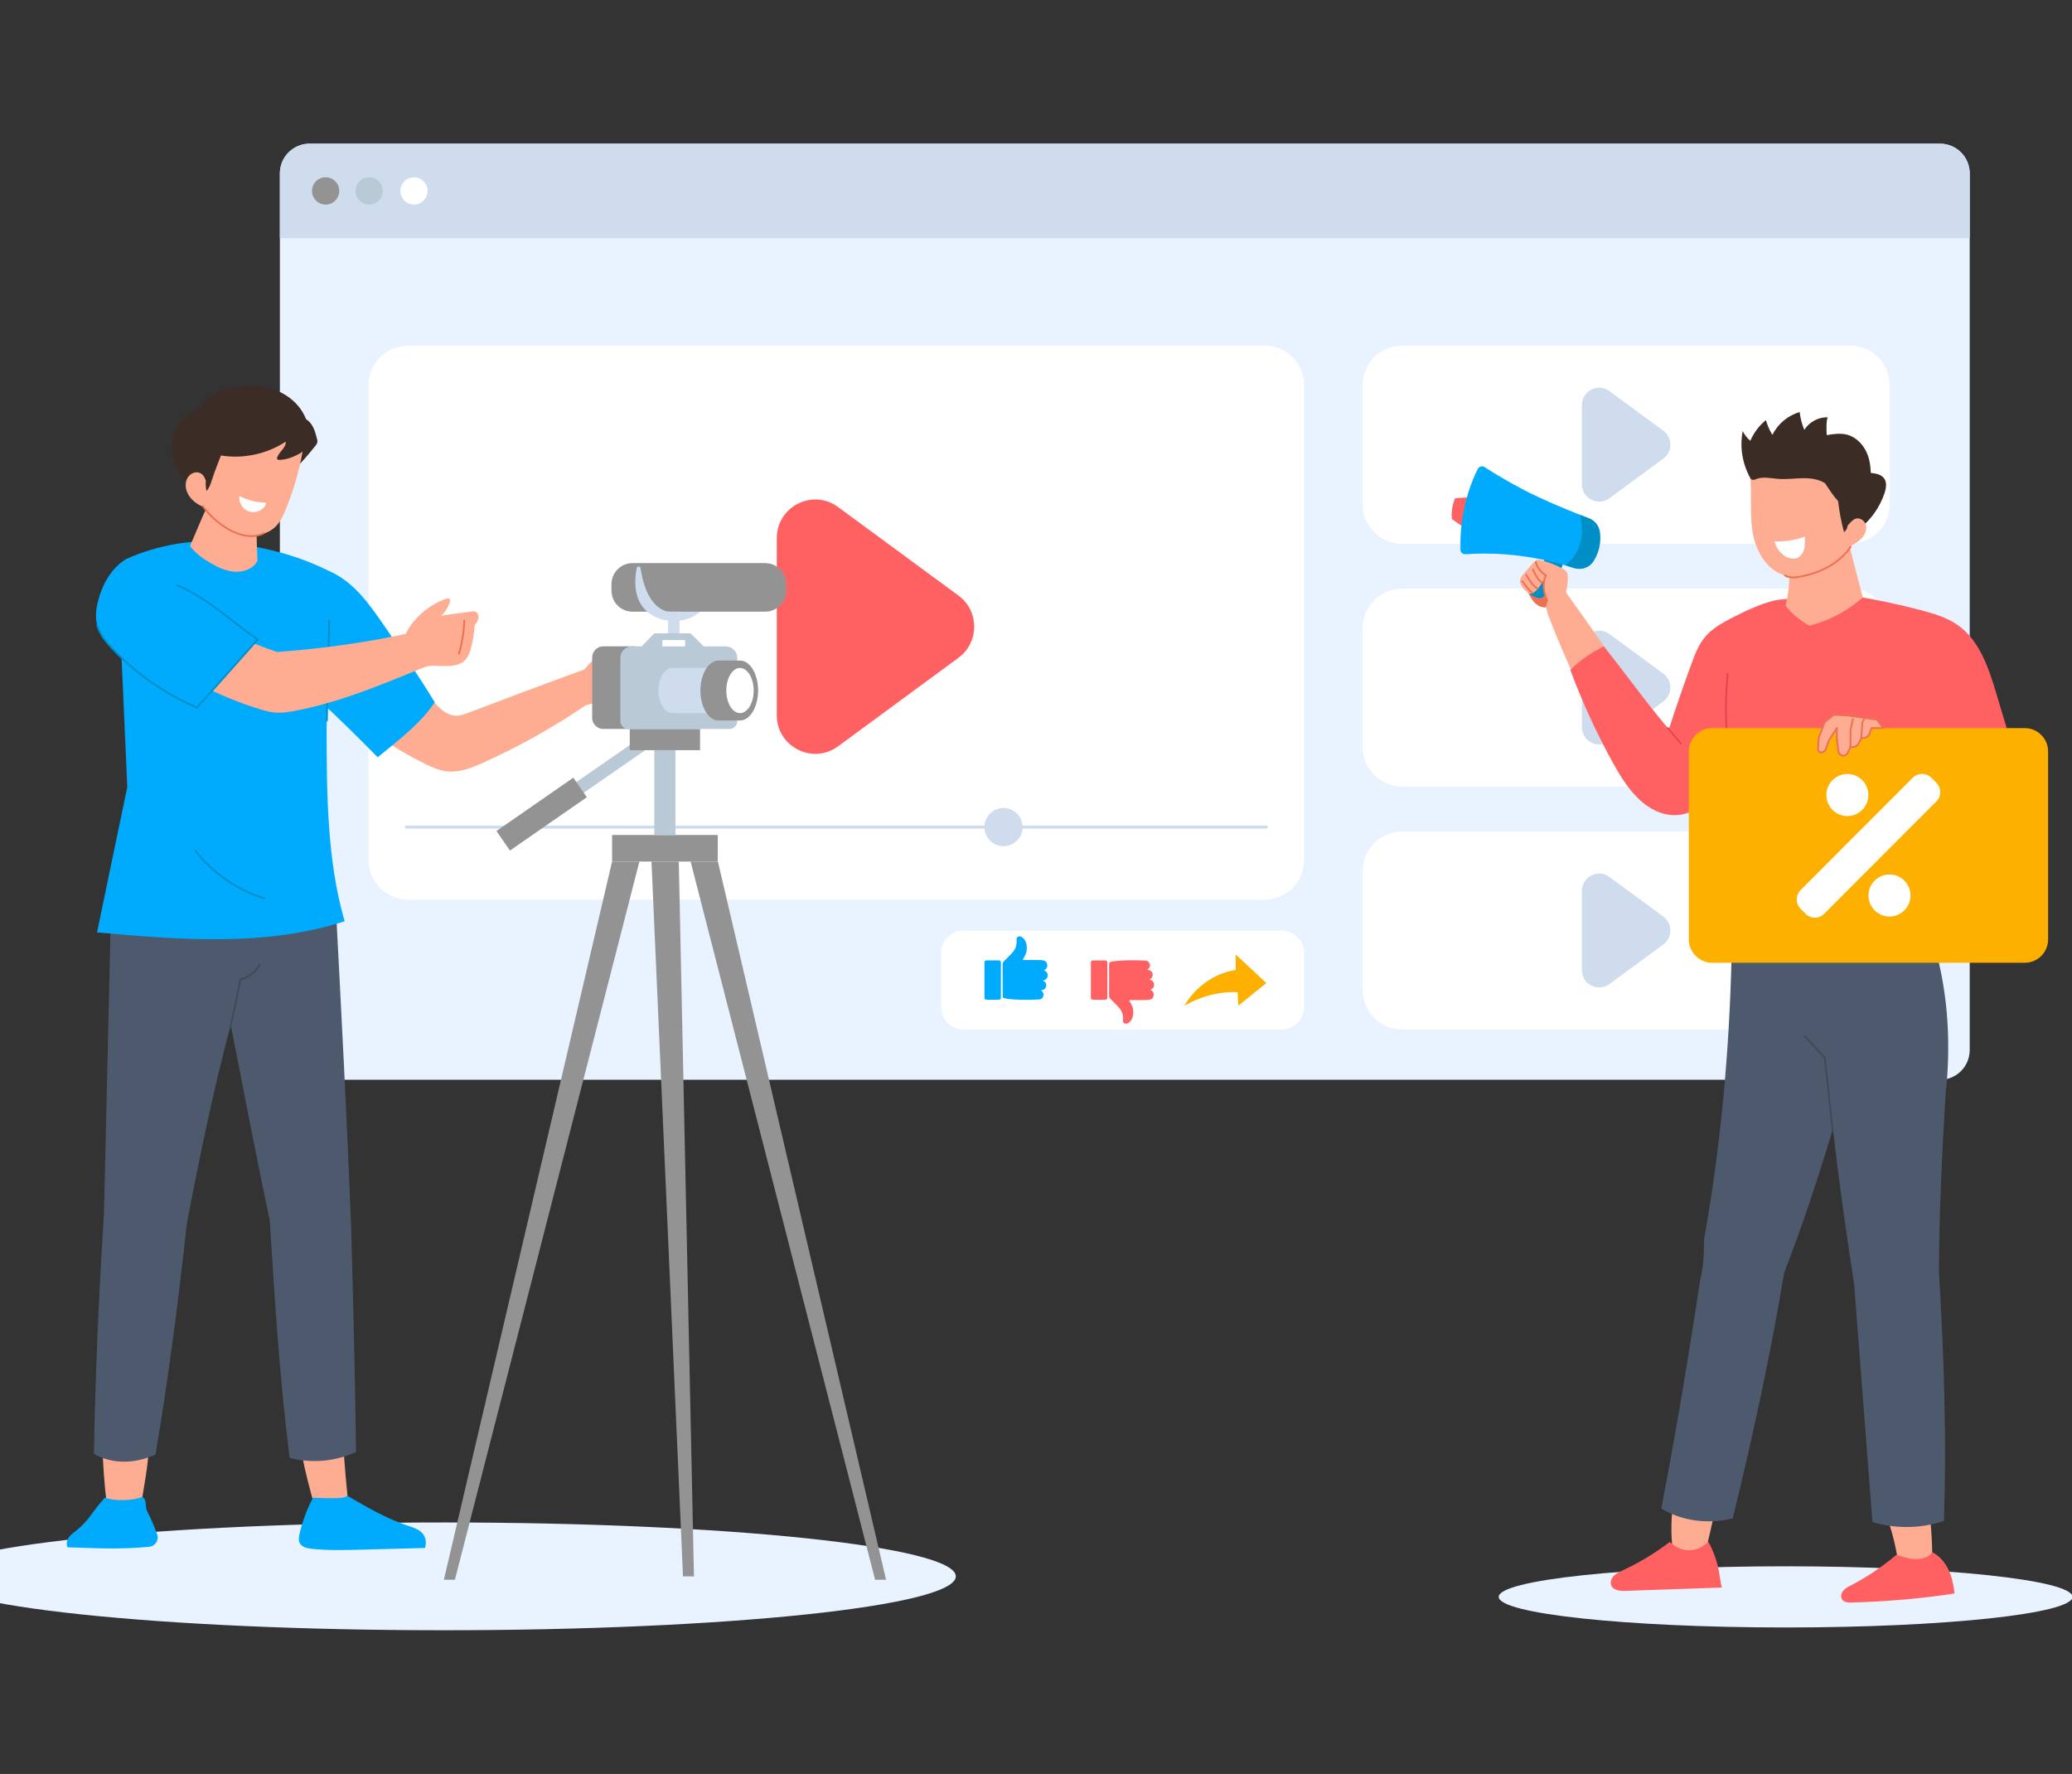 <svg width="729" height="624" viewBox="0 0 729 624" fill="none" xmlns="http://www.w3.org/2000/svg">
<rect x="0" y="0" width="729" height="624" fill="#333333" stroke="none"/>
<g clip-path="url(#clip0_71_1586)">
<path d="M693.012 61V369.36C693.012 375.14 688.338 379.82 682.566 379.82H108.918C103.146 379.82 98.472 375.14 98.472 369.36V61C98.472 55.22 103.146 50.54 108.918 50.54H682.566C688.338 50.54 693.012 55.22 693.012 61Z" fill="#E9F2FF"/>
<path d="M693.012 61V83.78H98.472V61C98.472 55.22 103.146 50.54 108.918 50.54H682.566C688.338 50.54 693.012 55.22 693.012 61Z" fill="#CEDCED"/>
<path d="M114.57 71.96C117.218 71.96 119.364 69.811 119.364 67.16C119.364 64.509 117.218 62.36 114.57 62.36C111.923 62.36 109.777 64.509 109.777 67.16C109.777 69.811 111.923 71.96 114.57 71.96Z" fill="#939393"/>
<path d="M129.87 71.96C132.517 71.96 134.664 69.811 134.664 67.16C134.664 64.509 132.517 62.36 129.87 62.36C127.223 62.36 125.076 64.509 125.076 67.16C125.076 69.811 127.223 71.96 129.87 71.96Z" fill="#BAC9D6"/>
<path d="M145.649 71.96C148.296 71.96 150.442 69.811 150.442 67.16C150.442 64.509 148.296 62.36 145.649 62.36C143.001 62.36 140.855 64.509 140.855 67.16C140.855 69.811 143.001 71.96 145.649 71.96Z" fill="white"/>
<path d="M129.65 302.56V135.5C129.65 127.82 135.882 121.58 143.551 121.58H444.946C452.616 121.58 458.847 127.82 458.847 135.5V302.56C458.847 310.24 452.616 316.48 444.946 316.48H143.551C135.862 316.48 129.65 310.24 129.65 302.56Z" fill="white"/>
<path d="M294.868 178.36C285.92 171.78 273.297 178.18 273.297 189.3V220.44V251.58C273.297 262.7 285.92 269.1 294.868 262.52L337.231 231.38C344.601 225.96 344.601 214.92 337.231 209.5L294.868 178.36Z" fill="#FF6162"/>
<path d="M445.545 291.46H142.932C142.653 291.46 142.413 291.22 142.413 290.94C142.413 290.66 142.653 290.42 142.932 290.42H445.545C445.825 290.42 446.065 290.66 446.065 290.94C446.065 291.22 445.845 291.46 445.545 291.46Z" fill="#CEDCED"/>
<path d="M353.07 297.66C356.776 297.66 359.781 294.651 359.781 290.94C359.781 287.229 356.776 284.22 353.07 284.22C349.363 284.22 346.359 287.229 346.359 290.94C346.359 294.651 349.363 297.66 353.07 297.66Z" fill="#CEDCED"/>
<path d="M479.399 177.36V135.5C479.399 127.82 485.631 121.58 493.301 121.58H650.969C658.638 121.58 664.87 127.82 664.87 135.5V177.34C664.87 185.02 658.638 191.26 650.969 191.26H493.301C485.631 191.28 479.399 185.04 479.399 177.36Z" fill="white"/>
<path d="M566.243 137.58C562.228 134.64 556.576 137.5 556.576 142.48V156.42V170.36C556.576 175.34 562.228 178.2 566.243 175.26L585.217 161.32C588.513 158.9 588.513 153.96 585.217 151.52L566.243 137.58Z" fill="#CEDCED"/>
<path d="M479.399 262.8V220.96C479.399 213.28 485.631 207.04 493.301 207.04H650.969C658.638 207.04 664.87 213.28 664.87 220.96V262.8C664.87 270.48 658.638 276.72 650.969 276.72H493.301C485.631 276.72 479.399 270.48 479.399 262.8Z" fill="white"/>
<path d="M566.243 223.02C562.228 220.08 556.576 222.94 556.576 227.92V241.86V255.8C556.576 260.78 562.228 263.64 566.243 260.7L585.217 246.76C588.513 244.34 588.513 239.4 585.217 236.96L566.243 223.02Z" fill="#CEDCED"/>
<path d="M479.399 348.24V306.4C479.399 298.72 485.631 292.48 493.301 292.48H650.969C658.638 292.48 664.87 298.72 664.87 306.4V348.24C664.87 355.92 658.638 362.16 650.969 362.16H493.301C485.631 362.16 479.399 355.94 479.399 348.24Z" fill="white"/>
<path d="M566.243 308.48C562.228 305.54 556.576 308.4 556.576 313.38V327.32V341.26C556.576 346.24 562.228 349.1 566.243 346.16L585.217 332.22C588.513 329.8 588.513 324.86 585.217 322.42L566.243 308.48Z" fill="#CEDCED"/>
<path d="M339.009 362.16H450.938C455.292 362.16 458.827 358.62 458.827 354.26V335.22C458.827 330.86 455.292 327.32 450.938 327.32H339.009C334.654 327.32 331.119 330.86 331.119 335.22V354.26C331.119 358.62 334.654 362.16 339.009 362.16Z" fill="white"/>
<path d="M368.609 343.24C368.709 342.32 368.189 341.72 367.331 341.34C367.47 341.26 367.53 341.22 367.59 341.18C368.329 340.66 368.609 340 368.429 339.18C368.229 338.34 367.73 337.9 366.791 337.78C366.272 337.72 365.753 337.7 365.213 337.7C363.456 337.7 361.698 337.7 359.94 337.7C359.92 337.62 359.92 337.54 359.9 337.46C360.58 336.34 361.219 335.2 361.259 333.86C361.299 332.4 361.119 331 359.94 329.96C359.481 329.54 358.902 329.18 358.223 329.48C357.564 329.78 357.644 330.4 357.683 330.96C357.763 332.54 357.244 333.9 356.225 335.06C355.307 336.1 354.308 337.06 353.309 338.02C352.93 338.4 352.73 338.78 352.75 339.34C352.79 342.9 352.77 346.44 352.77 350C352.77 350.96 352.79 350.98 353.729 351.22C353.889 351.26 354.048 351.3 354.228 351.32C358.003 351.8 361.798 351.76 365.593 351.58C366.292 351.54 366.771 351.16 367.011 350.52C367.35 349.62 366.991 348.94 366.252 348.34C367.211 348.24 367.89 347.82 368.07 346.9C368.249 345.98 367.77 345.36 366.951 344.92C367.93 344.7 368.509 344.16 368.609 343.24Z" fill="#00ABFE"/>
<path d="M351.292 337.82C349.954 337.82 348.616 337.82 347.257 337.82C346.578 337.82 346.359 338.06 346.359 338.72C346.359 340.72 346.359 342.7 346.359 344.7C346.359 346.74 346.359 348.78 346.359 350.8C346.359 351.48 346.558 351.66 347.217 351.66C348.556 351.66 349.894 351.66 351.252 351.66C351.951 351.66 352.151 351.46 352.151 350.78C352.151 346.74 352.151 342.72 352.151 338.68C352.151 338.06 351.911 337.82 351.292 337.82Z" fill="#00ABFE"/>
<path d="M406.058 346.24C406.158 347.16 405.639 347.76 404.78 348.14C404.92 348.22 404.98 348.26 405.04 348.3C405.779 348.82 406.059 349.48 405.879 350.3C405.679 351.14 405.18 351.58 404.241 351.7C403.722 351.76 403.202 351.78 402.663 351.78C400.905 351.78 399.148 351.78 397.39 351.78C397.37 351.86 397.37 351.94 397.35 352.02C398.029 353.14 398.668 354.28 398.708 355.62C398.748 357.08 398.569 358.48 397.39 359.52C396.931 359.94 396.352 360.3 395.672 360C395.013 359.7 395.093 359.08 395.133 358.52C395.213 356.94 394.694 355.58 393.675 354.42C392.756 353.38 391.758 352.42 390.759 351.46C390.38 351.08 390.18 350.7 390.2 350.14C390.24 346.58 390.22 343.04 390.22 339.48C390.22 338.52 390.24 338.5 391.179 338.26C391.338 338.22 391.498 338.18 391.678 338.16C395.453 337.68 399.248 337.72 403.043 337.9C403.742 337.94 404.221 338.32 404.461 338.96C404.8 339.86 404.441 340.54 403.702 341.14C404.66 341.24 405.339 341.66 405.519 342.58C405.699 343.5 405.22 344.12 404.401 344.56C405.379 344.8 405.959 345.34 406.058 346.24Z" fill="#FF6162"/>
<path d="M388.742 351.68C387.404 351.68 386.065 351.68 384.707 351.68C384.028 351.68 383.808 351.44 383.808 350.78C383.808 348.78 383.808 346.8 383.808 344.8C383.808 342.76 383.808 340.72 383.808 338.7C383.808 338.02 384.008 337.84 384.667 337.84C386.005 337.84 387.344 337.84 388.702 337.84C389.401 337.84 389.601 338.04 389.601 338.72C389.601 342.76 389.601 346.78 389.601 350.82C389.601 351.42 389.361 351.68 388.742 351.68Z" fill="#FF6162"/>
<path d="M416.744 353.76C416.744 353.76 422.057 343.26 434.76 341.18V335.74L445.545 345.8L435.679 353.76L435.439 349.04C435.459 349.04 426.691 348.06 416.744 353.76Z" fill="#FEB000"/>
<path d="M628.239 572.48C683.989 572.48 729.183 567.663 729.183 561.72C729.183 555.777 683.989 550.96 628.239 550.96C572.489 550.96 527.295 555.777 527.295 561.72C527.295 567.663 572.489 572.48 628.239 572.48Z" fill="#E9F2FF"/>
<path d="M679.051 533.68C679.57 538.54 679.83 543.42 679.85 548.32C679.53 549.6 678.192 550.38 676.854 550.82C673.918 551.78 670.562 551.38 667.946 549.76C666.947 544 665.749 538.46 663.771 533.58C668.885 533.4 673.978 533.38 679.051 533.68Z" fill="#FFAD92"/>
<path d="M599.758 547.18C600.976 541.88 602.294 536.58 603.373 531.22C598.439 530.34 593.346 530.44 588.313 531.82C587.914 536.66 587.933 541.54 588.692 546.48C590.49 547.02 592.308 547.54 594.185 547.68C596.063 547.8 598.02 547.48 599.758 547.18Z" fill="#FFAD92"/>
<path d="M544.012 213.64C544.012 213.64 540.956 214.24 538.619 210.24C536.283 206.24 535.563 204.46 535.563 204.46L542.055 198.54L549.345 204.04L544.012 213.64Z" fill="#EB7154"/>
<path d="M511.955 175.26L516.949 174.92L520.704 174.66C521.543 178.64 521.323 183.3 518.307 187.82L515.491 185.84L510.857 182.6C510.278 179.06 511.955 175.26 511.955 175.26Z" fill="#FF6162"/>
<path d="M544.372 193C544.372 193 542.914 201.64 538.26 206.26C537.381 207.12 537.541 208.58 538.6 209.22C539.339 209.66 540.238 210.1 541.236 210.36C541.875 210.52 542.534 210.36 543.014 209.9C544.692 208.32 548.726 203.74 551.023 194.68L544.372 193Z" fill="#008EC6"/>
<path d="M519.965 164.92C518.027 168.7 513.453 179.16 513.833 193.4C513.853 194.32 514.652 195.04 515.57 194.96C522.182 194.46 535.384 194.34 550.783 198.86C551.782 199.16 552.78 199.46 553.799 199.78C556.395 200.62 559.252 199.6 560.69 197.28C562.148 194.94 563.426 191.54 562.867 187.16C562.587 184.96 561.129 183.1 559.052 182.32C558.173 181.98 557.115 181.58 555.916 181.1C550.663 179.04 542.934 175.84 536.522 172.54C530.97 169.68 525.877 166.58 522.241 164.26C521.463 163.8 520.404 164.08 519.965 164.92Z" fill="#00ABFE"/>
<path d="M550.783 198.88C551.782 199.18 552.78 199.48 553.799 199.82C556.396 200.66 559.252 199.64 560.69 197.32C562.148 194.98 563.426 191.58 562.867 187.2C562.587 185 561.129 183.14 559.052 182.36C558.173 182.02 557.115 181.62 555.916 181.14C556.895 184.98 557.874 193.12 550.783 198.88Z" fill="#008EC6"/>
<path d="M543.912 202.48C543.912 202.48 540.317 210.12 537.841 208.64C536.742 208 535.923 207.02 535.324 206.14C534.565 205 534.645 203.5 535.544 202.46L538.979 198.46C540.377 196.82 542.874 196.7 544.432 198.2L546.469 200.14L543.912 202.48Z" fill="#FFAD92"/>
<path d="M576.888 245.88C568.4 233.1 559.691 220.44 550.963 208.4C551.403 206.6 551.622 204.76 551.602 202.9C551.602 202.44 551.582 201.96 551.403 201.54C551.083 200.8 550.364 200.34 549.665 199.96C547.068 198.54 544.272 197.5 541.376 196.92C541.096 196.86 540.777 196.82 540.557 197C540.357 197.16 540.298 197.42 540.298 197.68C540.238 199.86 542.495 201.26 543.893 202.46C542.614 205.44 543.234 208.52 544.352 211.28C544.652 212.02 543.773 212.86 543.973 213.62C544.312 214.9 544.312 215.36 544.632 216.18C549.066 227.74 554.099 239.06 559.691 250.08C562.028 254.68 564.465 259.22 567.481 263.4C570.577 267.7 575.151 271.9 580.404 271.26C583.479 270.88 586.116 268.88 588.293 266.66C590.75 264.14 589.372 266.5 590.71 263.92C584.957 259.04 580.444 251.22 576.888 245.88Z" fill="#FFAD92"/>
<path d="M544.392 211.6C544.272 211.6 544.152 211.54 544.112 211.42C541.875 206.66 543.074 203.48 543.513 202.56C540.497 200.46 540.038 197.84 540.018 197.72C539.998 197.54 540.098 197.38 540.277 197.36C540.437 197.34 540.617 197.44 540.637 197.62C540.637 197.66 541.116 200.22 544.092 202.2C544.232 202.3 544.272 202.48 544.192 202.62C544.172 202.66 542.215 205.9 544.671 211.14C544.751 211.3 544.671 211.48 544.532 211.56C544.472 211.6 544.432 211.6 544.392 211.6Z" fill="#EB7154"/>
<path d="M542.594 205.28C542.554 205.28 542.494 205.26 542.454 205.24C540.557 204.26 539.139 200.54 539.079 200.38C539.019 200.22 539.099 200.04 539.259 199.98C539.419 199.92 539.598 200 539.658 200.16C539.678 200.2 541.056 203.82 542.734 204.68C542.894 204.76 542.954 204.94 542.874 205.1C542.814 205.2 542.694 205.28 542.594 205.28Z" fill="#EB7154"/>
<path d="M541.136 207.36C541.116 207.36 541.096 207.36 541.056 207.36C539.299 206.94 536.982 202.82 536.722 202.36C536.642 202.2 536.702 202.02 536.842 201.94C537.002 201.86 537.182 201.92 537.262 202.06C537.921 203.26 539.918 206.46 541.176 206.74C541.336 206.78 541.456 206.94 541.416 207.12C541.396 207.26 541.276 207.36 541.136 207.36Z" fill="#EB7154"/>
<path d="M539.279 208.94C539.219 208.94 539.159 208.92 539.099 208.88C537.681 207.92 535.404 204.76 535.304 204.62C535.204 204.48 535.244 204.28 535.384 204.18C535.524 204.08 535.723 204.12 535.823 204.26C535.843 204.3 538.14 207.48 539.458 208.36C539.598 208.46 539.638 208.66 539.538 208.8C539.478 208.9 539.379 208.94 539.279 208.94Z" fill="#EB7154"/>
<path d="M687.679 560.54C675.695 562.34 663.611 563.38 651.508 563.7C650.289 563.74 648.891 563.66 648.172 562.7C647.493 561.8 647.773 560.44 648.492 559.56C649.211 558.68 650.249 558.16 651.268 557.64C656.86 554.76 662.093 551.2 667.246 546.92C669.444 547.64 671.681 548.38 673.977 548.42C676.274 548.46 678.731 547.74 679.85 546C682.386 547.32 684.343 549.62 685.582 552.22C686.82 554.82 687.339 557.7 687.679 560.54Z" fill="#FF6162"/>
<path d="M605.789 558.44C594.485 558.82 583.18 559.22 571.875 559.6C569.978 559.66 567.641 559.46 566.902 557.7C566.422 556.56 566.922 555.2 567.781 554.32C568.639 553.44 569.798 552.92 570.916 552.4C576.768 549.68 582.341 546.32 587.474 542.4C589.651 544.4 592.108 545.4 594.545 545.32C596.981 545.24 599.358 544.06 601.036 542.3C602.893 545.68 604.192 549.36 604.851 553.16C605.15 554.78 605.31 556.46 605.789 558.44Z" fill="#FF6162"/>
<path d="M658.778 535.38C666.947 537.86 675.875 537.72 683.964 535C684.903 506.18 683.984 476.82 682.187 447.54C682.286 426.76 683.245 405.72 684.543 384.7C686.421 367.76 685.462 350.54 681.128 334.54C657.5 331.6 633.512 331.66 609.225 336.28C608.466 369.86 605.39 403.38 599.538 435.98C599.498 440.68 599.458 445.36 598.14 450.44C594.085 477.32 589.611 504.12 584.498 530.62C591.948 535.24 601.535 536.2 609.644 534.06C616.695 505.32 622.966 476.38 627.74 447.68C634.271 430.88 639.884 413.7 644.877 397.14C646.894 414.82 649.371 432.44 652.347 451.72C654.504 479.72 656.641 507.74 658.778 535.38Z" fill="#4D5A6D"/>
<path d="M644.837 398.3C644.677 398.3 644.537 398.18 644.517 398.02L641.741 372.26C638.885 369.08 636.748 366.82 634.691 364.62C634.571 364.5 634.571 364.3 634.711 364.18C634.83 364.06 635.03 364.06 635.15 364.2C637.227 366.42 639.384 368.7 642.28 371.92C642.32 371.96 642.36 372.04 642.36 372.1L645.136 397.96C645.156 398.14 645.037 398.28 644.857 398.3C644.857 398.3 644.857 398.3 644.837 398.3Z" fill="#3C4A5B"/>
<path d="M710.968 272.62C708.112 263.08 705.235 253.52 702.379 243.98C699.683 235.02 696.547 225.4 688.917 219.96C685.083 217.22 680.469 215.86 675.915 214.66C667.926 212.56 659.837 210.84 651.668 209.52C643.399 209.18 634.67 210.02 625.962 210.94C621.648 211.48 615.177 214.3 608.925 217.56C605.649 219.26 602.354 221.14 599.977 223.96C597.66 226.7 596.342 230.14 595.104 233.52C592.307 241.14 589.651 248.82 587.154 256.54C579.045 247 571.835 236.76 564.265 227.36C560.071 229.46 556.096 232.04 552.501 235.66C556.635 246.82 561.609 257.68 567.361 268.1C570.237 273.28 573.373 278.48 577.927 282.26C582.481 286.06 588.712 288.28 594.944 285.5C599.857 286.8 604.99 286.94 610.084 287.02C644.397 287.52 678.791 285.68 710.968 272.62Z" fill="#FF6162"/>
<path d="M609.424 271.92C609.284 271.92 609.145 271.82 609.125 271.66C606.888 260.26 606.368 248.62 607.547 237.06C607.567 236.88 607.726 236.76 607.886 236.78C608.066 236.8 608.186 236.96 608.166 237.12C606.987 248.62 607.507 260.2 609.724 271.54C609.764 271.72 609.644 271.88 609.484 271.9C609.464 271.92 609.444 271.92 609.424 271.92Z" fill="#E0464F"/>
<path d="M591.349 261.84C591.269 261.84 591.169 261.8 591.109 261.72L586.575 256.32C586.455 256.18 586.475 255.98 586.615 255.88C586.755 255.76 586.955 255.78 587.055 255.92L591.588 261.32C591.708 261.46 591.688 261.66 591.549 261.76C591.489 261.82 591.409 261.84 591.349 261.84Z" fill="#E0464F"/>
<path d="M655.403 210.18C653.725 204 652.187 197.78 650.549 191.4C643.579 194.66 636.588 197.92 629.558 201.22C629.657 204.96 629.218 208.74 628.239 213.06C630.396 215.86 633.213 218.16 636.608 220.08C643.339 218.42 649.67 215.14 655.403 210.18Z" fill="#FFAD92"/>
<path d="M654.304 185.92C658.339 182.74 661.415 178.36 663.032 173.48C663.612 171.74 663.951 169.68 662.853 168.22C661.814 166.84 659.917 166.54 658.199 166.34C658.099 162.78 657.42 160.12 656.062 157.84C654.684 155.56 652.566 153.66 650.01 152.94C647.633 152.28 645.116 152.64 642.7 153.06C642.58 150.2 642.5 148.38 643.039 146.78C639.784 146.7 636.548 148.44 634.83 151.2C633.971 149.22 633.412 147.1 633.192 144.96C629.058 146.12 625.483 149.12 623.585 152.98C622.587 151.36 621.828 149.6 621.308 147.78C618.932 149.7 617.034 152.22 615.836 155.04C614.697 154.12 613.759 152.94 613.139 151.62C611.841 158.48 613.359 165.82 618.692 172.52C625.643 174.04 634.85 185.08 641.002 188.7C645.915 191.62 648.572 186.86 654.304 185.92Z" fill="#3B2C26"/>
<path d="M615.875 168.52C616.355 175.1 615.536 181.8 616.834 188.28C618.132 194.76 622.327 201.3 628.798 202.6C633.252 203.5 637.806 201.74 641.861 199.7C645.576 197.84 649.291 195.62 651.348 191.96C652.726 191.16 654.124 190.34 655.183 189.14C656.241 187.94 656.9 186.28 656.501 184.74C656.101 183.2 654.444 181.98 652.906 182.44C651.927 182.74 651.228 183.6 650.069 184.86C649.97 185.76 649.51 186.64 648.811 187.22C647.753 183.54 647.133 179.74 646.694 176.26C644.956 174.36 643.578 172.16 642.08 169.96C639.723 168.48 636.827 168.16 634.051 168.22C631.275 168.28 628.499 168.66 625.722 168.46C623.026 168.26 620.19 167.52 617.713 168.58C617.274 168.76 616.854 169 615.875 168.52Z" fill="#FFAD92"/>
<path d="M624.344 190.42C627.999 190.58 631.674 190 635.09 188.72C634.91 190.12 635.11 191.66 634.81 193.06C634.531 194.34 633.612 195.6 632.453 196.2C631.874 196.5 631.195 196.54 630.556 196.48C627.64 196.18 625.123 193.58 624.344 190.42Z" fill="white"/>
<path d="M630.816 203.44C629.757 203.44 628.699 203.24 627.8 202.66C627.66 202.56 627.62 202.38 627.7 202.22C627.8 202.08 627.98 202.04 628.139 202.12C629.577 203.04 631.455 202.86 633.133 202.56C640.982 201.14 647.274 197.46 650.869 192.18C650.969 192.04 651.168 192 651.308 192.1C651.448 192.2 651.488 192.4 651.388 192.54C647.713 197.94 641.262 201.72 633.252 203.18C632.454 203.34 631.635 203.44 630.816 203.44Z" fill="#EB7154"/>
<path d="M594.185 330.44V264.34C594.185 259.8 597.86 256.12 602.394 256.12H712.386C716.92 256.12 720.595 259.8 720.595 264.34V330.44C720.595 334.98 716.92 338.66 712.386 338.66H602.394C597.86 338.64 594.185 334.96 594.185 330.44Z" fill="#FEB000"/>
<path d="M635.269 321.44L633.492 319.66C631.694 317.86 631.694 314.92 633.492 313.12L672.979 273.58C674.776 271.78 677.712 271.78 679.51 273.58L681.287 275.36C683.085 277.16 683.085 280.1 681.287 281.9L641.801 321.44C639.983 323.26 637.067 323.26 635.269 321.44Z" fill="white"/>
<path d="M649.97 287.06C654.051 287.06 657.36 283.747 657.36 279.66C657.36 275.573 654.051 272.26 649.97 272.26C645.888 272.26 642.58 275.573 642.58 279.66C642.58 283.747 645.888 287.06 649.97 287.06Z" fill="white"/>
<path d="M664.789 322.4C668.871 322.4 672.18 319.087 672.18 315C672.18 310.913 668.871 307.6 664.789 307.6C660.708 307.6 657.399 310.913 657.399 315C657.399 319.087 660.708 322.4 664.789 322.4Z" fill="white"/>
<path d="M639.883 259.56L641.961 254.1L645.216 251.46L650.17 251.7L660.416 253.18L662.573 256.12H658.458L657.839 257.96C657.54 258.86 656.741 259.5 655.802 259.58L654.923 259.66L653.905 261.58C653.505 262.32 652.746 262.78 651.907 262.78H651.068L650.09 264.82C649.81 265.42 649.211 265.8 648.552 265.8C647.693 265.8 646.954 265.16 646.854 264.3L646.295 259.74V256.12L643.539 260.42L642.42 263.52C642.16 264.22 641.501 264.7 640.762 264.7C640.143 264.7 639.664 264.18 639.684 263.56L639.883 259.56Z" fill="#FFAD92"/>
<path d="M648.512 266.12C647.493 266.12 646.614 265.36 646.495 264.34L645.935 259.78C645.935 259.76 645.935 259.76 645.935 259.74V257.18L643.778 260.54L642.68 263.6C642.38 264.42 641.601 264.98 640.722 264.98C640.343 264.98 639.983 264.82 639.724 264.54C639.464 264.26 639.324 263.88 639.344 263.5L639.584 259.52C639.584 259.48 639.584 259.46 639.604 259.42L641.681 253.96C641.701 253.9 641.741 253.86 641.781 253.82L645.037 251.18C645.096 251.14 645.176 251.1 645.256 251.12L650.21 251.36H650.23L660.476 252.84C660.556 252.86 660.636 252.9 660.675 252.96L662.833 255.9C662.892 256 662.912 256.12 662.853 256.22C662.793 256.32 662.693 256.4 662.573 256.4H658.678L658.119 258.02C657.779 259.04 656.861 259.76 655.802 259.86L655.083 259.94L654.144 261.72C653.705 262.56 652.826 263.1 651.867 263.1H651.228L650.329 264.96C649.99 265.66 649.291 266.12 648.512 266.12ZM646.574 259.72L647.134 264.26C647.214 264.96 647.813 265.5 648.532 265.5C649.071 265.5 649.57 265.18 649.79 264.7L650.769 262.66C650.829 262.56 650.929 262.48 651.048 262.48H651.887C652.606 262.48 653.265 262.08 653.605 261.44L654.624 259.52C654.664 259.42 654.763 259.36 654.863 259.36L655.742 259.28C656.561 259.2 657.26 258.64 657.52 257.86L658.139 256.02C658.179 255.9 658.299 255.8 658.438 255.8H661.954L660.236 253.46L650.15 252L645.316 251.76L642.22 254.26L640.183 259.6L639.943 263.54C639.923 263.76 640.003 263.96 640.143 264.1C640.283 264.26 640.483 264.34 640.702 264.34C641.322 264.34 641.861 263.96 642.08 263.38L643.199 260.28C643.199 260.26 643.219 260.24 643.239 260.22L645.995 255.92C646.075 255.8 646.215 255.74 646.355 255.78C646.495 255.82 646.574 255.94 646.574 256.08V259.72Z" fill="#EB7154"/>
<path d="M651.029 263.12C650.849 263.12 650.709 262.98 650.709 262.8L650.789 256.56C650.789 256.54 650.789 256.52 650.789 256.5L651.628 252.82C651.668 252.66 651.827 252.54 652.007 252.58C652.167 252.62 652.287 252.78 652.247 252.96L651.408 256.6L651.328 262.82C651.348 262.98 651.208 263.12 651.029 263.12Z" fill="#EB7154"/>
<path d="M654.883 259.98H654.863C654.683 259.96 654.563 259.82 654.563 259.64L654.923 254.14C654.923 254.1 654.943 254.04 654.963 254L655.842 252.38C655.922 252.22 656.121 252.18 656.261 252.26C656.421 252.34 656.461 252.54 656.381 252.68L655.522 254.24L655.183 259.68C655.183 259.86 655.063 259.98 654.883 259.98Z" fill="#EB7154"/>
<path d="M156.175 573.46C255.651 573.46 336.292 564.971 336.292 554.5C336.292 544.029 255.651 535.54 156.175 535.54C56.698 535.54 -23.943 544.029 -23.943 554.5C-23.943 564.971 56.698 573.46 156.175 573.46Z" fill="#E9F2FF"/>
<path d="M52.374 508.6C52.175 515.36 50.677 522.76 49.618 529.44C46.343 530.2 40.97 529.16 37.534 528.9C36.755 522.5 36.256 515.6 36.036 508.82C40.83 508.9 48.38 509.18 52.374 508.6Z" fill="#FFAD92"/>
<path d="M122.58 529.5C121.881 522.7 121.282 515.9 120.822 509.08C115.849 509.68 111.015 510.6 106.222 511.68C107.42 517.94 109.178 524.62 110.936 530.66C114.631 531.5 118.585 531.26 122.58 529.5Z" fill="#FFAD92"/>
<path d="M152 246.16C154.297 248.86 157.054 251.78 160.589 251.76C162.027 251.76 163.425 251.24 164.783 250.72C178.684 245.46 192.566 240.2 205.648 235.48C208.604 231.6 212.719 228.62 216.953 227.48C216.054 233.54 215.555 239.66 213.857 246.08C211.76 246.68 209.603 247.12 206.088 248.06C194.703 255.82 182.619 262.58 170.056 268.26C166.021 270.08 161.707 271.82 157.313 271.34C154.477 271.04 151.821 269.82 149.284 268.56C144.071 265.98 139.038 263.06 134.803 260C139.657 254.54 145.329 249.78 152 246.16Z" fill="#FFAD92"/>
<path d="M52.474 544.1C41.769 545.1 34.498 544.6 23.733 544.28C23.293 543.1 23.513 541.86 24.112 540.94C24.712 540.02 25.59 539.34 26.469 538.68C31.422 534.88 32.541 531.48 36.915 526.82C40.37 528.12 46.802 527.92 50.097 526.54C51.955 527.86 50.796 529.82 51.875 531.82C53.193 534.28 54.212 536.88 55.27 539.62C56.049 541.68 54.651 543.9 52.474 544.1Z" fill="#00ABFE"/>
<path d="M149.524 544.52C141.954 544.72 134.364 544.92 126.794 545.12C121.122 545.26 115.429 545.42 109.777 544.82C108.059 544.64 106.062 544.2 105.383 542.62C104.964 541.68 105.163 540.58 105.383 539.58C106.402 535.14 107.999 530.84 110.137 526.84C113.392 526.96 116.508 527.12 119.604 526.92C120.603 526.86 121.661 526.72 122.12 526.1C128.991 530.12 135.922 534.16 143.452 536.68C145.129 537.24 146.887 537.76 148.205 538.94C149.564 540.1 150.263 542.18 149.524 544.52Z" fill="#00ABFE"/>
<path d="M125.256 510.76C118.006 514.12 109.597 514.84 101.888 512.82C98.352 484.6 96.635 457 94.917 429.4C90.084 406.36 85.65 383.44 81.195 360.5C74.944 383.9 70.17 407.24 65.696 430.62C62.84 457.16 59.305 484.48 54.731 511.62C47.281 515.1 39.212 515 33.02 511.38C33.58 483.32 34.738 455.24 36.575 427.22C37.374 391.18 38.233 357.4 38.952 323.94C64.937 320.76 91.102 319.2 118.186 319.66C120.123 356.6 122.08 393.52 123.558 432.06C124.257 458.06 124.957 484.06 125.256 510.76Z" fill="#4D5A6D"/>
<path d="M80.956 362.02C80.936 362.02 80.916 362.02 80.876 362.02C80.716 361.98 80.596 361.82 80.636 361.64C81.994 355.98 83.213 350.22 84.231 344.5C84.251 344.38 84.331 344.28 84.451 344.26C87.407 343.46 89.704 341.68 91.142 339.14C91.222 338.98 91.422 338.94 91.561 339.02C91.721 339.1 91.761 339.3 91.681 339.44C90.203 342.08 87.826 343.92 84.811 344.8C83.792 350.46 82.574 356.18 81.235 361.78C81.215 361.94 81.096 362.02 80.956 362.02Z" fill="#3C4A5B"/>
<path d="M111.235 245.24C118.605 252.14 125.816 259.18 132.886 266.38C140.196 260.34 147.826 254.72 152.959 247.02C147.127 237.44 140.995 228.56 134.883 219.68C129.77 212.28 124.338 204.58 115.809 200.88C112.034 214.98 108.219 229.66 111.235 245.24Z" fill="#00ABFE"/>
<path d="M121.262 324.06C93.399 333.08 63.3 330.58 34.139 327.98C37.894 309.8 41.349 293.36 44.785 276.9C43.966 258.3 43.167 240.04 42.348 221.76C41.409 213.34 42.248 204.86 44.325 196.68C55.69 191.54 68.133 189.66 79.158 190.6C92.161 192.34 103.905 194.92 115.829 200.9C115.809 218.78 116.009 238.36 114.91 255.26C114.93 278.76 115.01 302.6 121.262 324.06Z" fill="#00ABFE"/>
<path d="M92.96 316.32C92.92 316.32 92.9 316.32 92.86 316.3C83.313 313.34 74.664 307.36 68.513 299.48C68.413 299.34 68.433 299.14 68.573 299.04C68.712 298.94 68.912 298.96 69.012 299.1C75.084 306.88 83.632 312.78 93.06 315.7C93.219 315.76 93.319 315.92 93.259 316.1C93.219 316.24 93.1 316.32 92.96 316.32Z" fill="#008EC6"/>
<path d="M90.223 185.82C90.303 189.64 90.423 193.48 90.583 197.3C89.165 200 85.849 201.28 82.753 201.12C79.657 200.96 76.761 199.62 74.085 198.06C71.349 196.46 68.712 194.6 66.855 192.04C69.032 187.14 70.829 182.44 73.106 177.76C77.52 179.98 81.915 182.2 86.329 184.42C87.527 185.02 88.745 185.64 90.223 185.82Z" fill="#FFAD92"/>
<path d="M102.926 165.9C105.762 163.04 108.439 160.02 110.935 156.86C111.255 156.46 111.575 156.04 111.654 155.54C111.714 155.12 111.615 154.68 111.515 154.28C110.856 151.7 110.077 148.94 107.68 147.46C105.802 142.54 101.448 138.8 96.475 137.06C91.522 135.3 86.029 135.42 80.936 136.7C76.741 137.76 72.567 139.74 70.41 143.22C66.915 144.52 63.919 147.14 62.201 150.46C60.463 153.76 60.004 157.72 60.943 161.34C62.041 165.66 64.957 169.26 68.253 173C80.077 173 94.537 174.34 102.926 165.9Z" fill="#3B2C26"/>
<path d="M106.461 158.88C105.203 165.8 103.246 172.58 100.589 179.1C99.71 181.28 98.712 183.46 97.054 185.14C93.619 188.62 87.966 189.08 83.373 187.4C78.779 185.72 75.064 182.3 71.429 178.28C68.672 177.12 66.136 174.94 65.477 172C65.197 170.7 65.297 169.28 65.976 168.12C66.635 166.96 67.893 166.14 69.231 166.14C70.57 166.14 71.868 167.12 72.407 169.14C72.307 170.34 72.387 171.54 72.667 172.72C73.745 171.52 74.225 169.88 74.724 168.34C75.663 165.44 76.841 162.6 77.74 160.22C85.59 161.5 93.898 159.72 100.529 155.34C100.689 157.44 98.312 158.82 97.553 160.8C97.474 161.02 97.414 161.26 97.513 161.46C97.673 161.74 98.053 161.78 98.392 161.78C101.228 161.66 104.045 160.48 106.461 158.88Z" fill="#FFAD92"/>
<path d="M84.211 174.5C87.147 175.96 90.403 176.78 93.698 176.86C93.099 179.24 90.283 180.66 87.926 180C85.549 179.36 83.892 176.98 84.211 174.5Z" fill="white"/>
<path d="M88.506 188.9C86.069 188.9 83.373 188.14 80.636 186.66C76.901 184.62 73.626 181.72 71.149 178.28C71.049 178.14 71.089 177.94 71.229 177.84C71.369 177.74 71.568 177.78 71.668 177.92C74.085 181.3 77.301 184.12 80.936 186.12C83.013 187.26 88.306 189.64 92.72 187.3C92.88 187.22 93.059 187.28 93.139 187.44C93.219 187.6 93.159 187.78 93 187.86C91.681 188.54 90.163 188.9 88.506 188.9Z" fill="#EB7154"/>
<path d="M115.01 253.74C114.83 253.74 114.69 253.6 114.69 253.42L115.509 218.3C115.509 218.12 115.669 217.98 115.829 218C116.009 218 116.148 218.14 116.129 218.32L115.31 253.44C115.31 253.6 115.17 253.74 115.01 253.74Z" fill="#008EC6"/>
<path d="M149.144 234.76C134.264 240.84 119.344 247.14 103.586 250.08C101.349 250.5 99.072 250.84 96.795 250.66C94.997 250.5 93.259 250.02 91.542 249.5C84.072 247.22 76.802 244.22 69.891 240.56C75.543 235.56 80.397 230.22 84.891 224.58C89.145 226.22 93.2 227.92 97.494 229.34C112.773 228.22 127.973 226.16 142.673 223C145.629 217.32 150.802 212.84 156.814 210.68C157.313 210.5 157.972 210.4 158.252 210.84C158.432 211.12 158.352 211.48 158.252 211.8C157.693 213.64 156.594 215.32 155.236 216.56C158.751 216.08 162.247 215.6 165.762 215.12C166.241 215.06 166.741 215 167.18 215.14C168.059 215.44 168.478 216.52 168.338 217.44C168.199 218.36 167.619 219.16 167.02 219.84C166.84 222.42 166.441 225 165.822 227.52C165.362 229.38 164.723 231.3 163.265 232.56C161.468 234.12 158.891 234.26 156.514 234.32C154.197 234.38 151.661 233.74 149.144 234.76Z" fill="#FFAD92"/>
<path d="M161.468 230.3C161.448 230.3 161.408 230.3 161.388 230.28C161.228 230.24 161.128 230.06 161.168 229.9C162.267 226.12 162.906 222.22 163.045 218.3C163.045 218.12 163.205 218 163.365 218C163.545 218 163.665 218.16 163.665 218.32C163.505 222.3 162.866 226.26 161.767 230.08C161.727 230.22 161.607 230.3 161.468 230.3Z" fill="#EB7154"/>
<path d="M62.281 205.88C72.867 210.22 81.275 218.44 90.683 224.96C83.532 232.94 76.522 241.04 69.232 248.88C58.147 244.08 47.781 236.98 39.392 228C37.175 225.64 35.038 223.02 34.199 219.9C33.48 217.26 33.739 214.44 34.398 211.8C35.857 205.82 39.012 199.94 44.325 196.68C51.096 197.78 56.469 203.5 62.281 205.88Z" fill="#00ABFE"/>
<path d="M69.212 249.2C69.172 249.2 69.132 249.2 69.092 249.18C57.727 244.26 47.361 237.02 39.152 228.22C36.935 225.84 34.758 223.2 33.879 219.98C33.839 219.82 33.939 219.64 34.099 219.6C34.259 219.56 34.438 219.66 34.478 219.82C35.317 222.9 37.434 225.46 39.611 227.78C47.721 236.46 57.927 243.62 69.152 248.5C74.025 243.24 78.839 237.8 83.512 232.54C85.709 230.06 87.966 227.52 90.203 225.02C87.407 223.06 84.651 220.94 81.994 218.88C75.823 214.1 69.451 209.16 62.161 206.18C62.001 206.12 61.921 205.94 61.981 205.78C62.041 205.62 62.221 205.54 62.381 205.6C69.751 208.62 76.162 213.58 82.354 218.38C85.11 220.5 87.946 222.7 90.823 224.7C90.902 224.76 90.942 224.84 90.962 224.92C90.982 225 90.942 225.1 90.882 225.16C88.566 227.74 86.209 230.4 83.952 232.96C79.238 238.28 74.345 243.8 69.431 249.1C69.391 249.16 69.311 249.2 69.212 249.2Z" fill="#008EC6"/>
<path d="M197.249 278.943L199.854 282.708L226.91 263.94L224.306 260.175L197.249 278.943Z" fill="#BAC9D6"/>
<path d="M239.063 218.3C239.063 218.3 253.404 217.32 250.108 199.84C249.968 199.08 248.87 199.1 248.75 199.86C247.971 205.08 245.694 213.78 239.043 215.16V218.3H239.063Z" fill="#CEDCED"/>
<path d="M223.504 227.38V256.42H212.259C210.102 256.42 208.344 254.66 208.344 252.5V231.28C208.344 229.12 210.102 227.36 212.259 227.36H223.504V227.38Z" fill="#939393"/>
<path d="M215.135 207.74V205.5C215.135 201.4 218.451 198.08 222.545 198.08H269.222C273.317 198.08 276.633 201.4 276.633 205.5V207.74C276.633 211.84 273.317 215.16 269.222 215.16H222.545C218.451 215.18 215.135 211.86 215.135 207.74Z" fill="#939393"/>
<path d="M246.313 256.42H221.567V263.88H246.313V256.42Z" fill="#939393"/>
<path d="M252.525 293.72H215.355V303.06H252.525V293.72Z" fill="#939393"/>
<path d="M215.355 303.06L156.175 555.7H160.049L224.962 303.06H215.355Z" fill="#939393"/>
<path d="M252.585 303.06L311.745 555.7H307.89L242.978 303.06H252.585Z" fill="#939393"/>
<path d="M238.823 303.06L244.156 554.5H240.301L229.216 303.06H238.823Z" fill="#939393"/>
<path d="M230.198 293.732H237.648V263.892H230.198V293.732Z" fill="#BAC9D6"/>
<path d="M174.664 292.319L179.417 299.191L206.474 280.424L201.72 273.552L174.664 292.319Z" fill="#939393"/>
<path d="M218.271 231.42V253.62C218.271 255.18 219.529 256.44 221.087 256.44H256.579C258.137 256.44 259.396 255.18 259.396 253.62V231.42C259.396 229.2 257.598 227.38 255.361 227.38H247.572L242.978 222.78H230.215L225.761 227.38H222.306C220.069 227.38 218.271 229.18 218.271 231.42Z" fill="#BAC9D6"/>
<path d="M236.486 234.96C233.83 234.96 231.673 238.52 231.673 242.9C231.673 247.28 233.83 250.84 236.486 250.84H261.193V234.96H236.486Z" fill="#CEDCED"/>
<path d="M241.06 225.16H233.051V227.38H241.06V225.16Z" fill="white"/>
<path d="M239.063 215.18H235.048V222.78H239.063V215.18Z" fill="#CEDCED"/>
<path d="M235.048 218.3C235.048 218.3 220.708 217.32 224.003 199.84C224.143 199.08 225.242 199.1 225.361 199.86C226.14 205.08 228.417 213.78 235.068 215.16V218.3H235.048Z" fill="#CEDCED"/>
<path d="M260.354 232.36H252.805C249.289 232.36 246.433 237.08 246.433 242.9C246.433 248.72 249.289 253.44 252.805 253.44H260.354C263.87 253.44 266.726 248.72 266.726 242.9C266.746 237.08 263.89 232.36 260.354 232.36Z" fill="#939393"/>
<path d="M260.354 250.84C263.013 250.84 265.168 247.285 265.168 242.9C265.168 238.515 263.013 234.96 260.354 234.96C257.696 234.96 255.541 238.515 255.541 242.9C255.541 247.285 257.696 250.84 260.354 250.84Z" fill="white"/>
</g>
<defs>
<clipPath id="clip0_71_1586">
<rect width="729" height="624" fill="white"/>
</clipPath>
</defs>
</svg>
